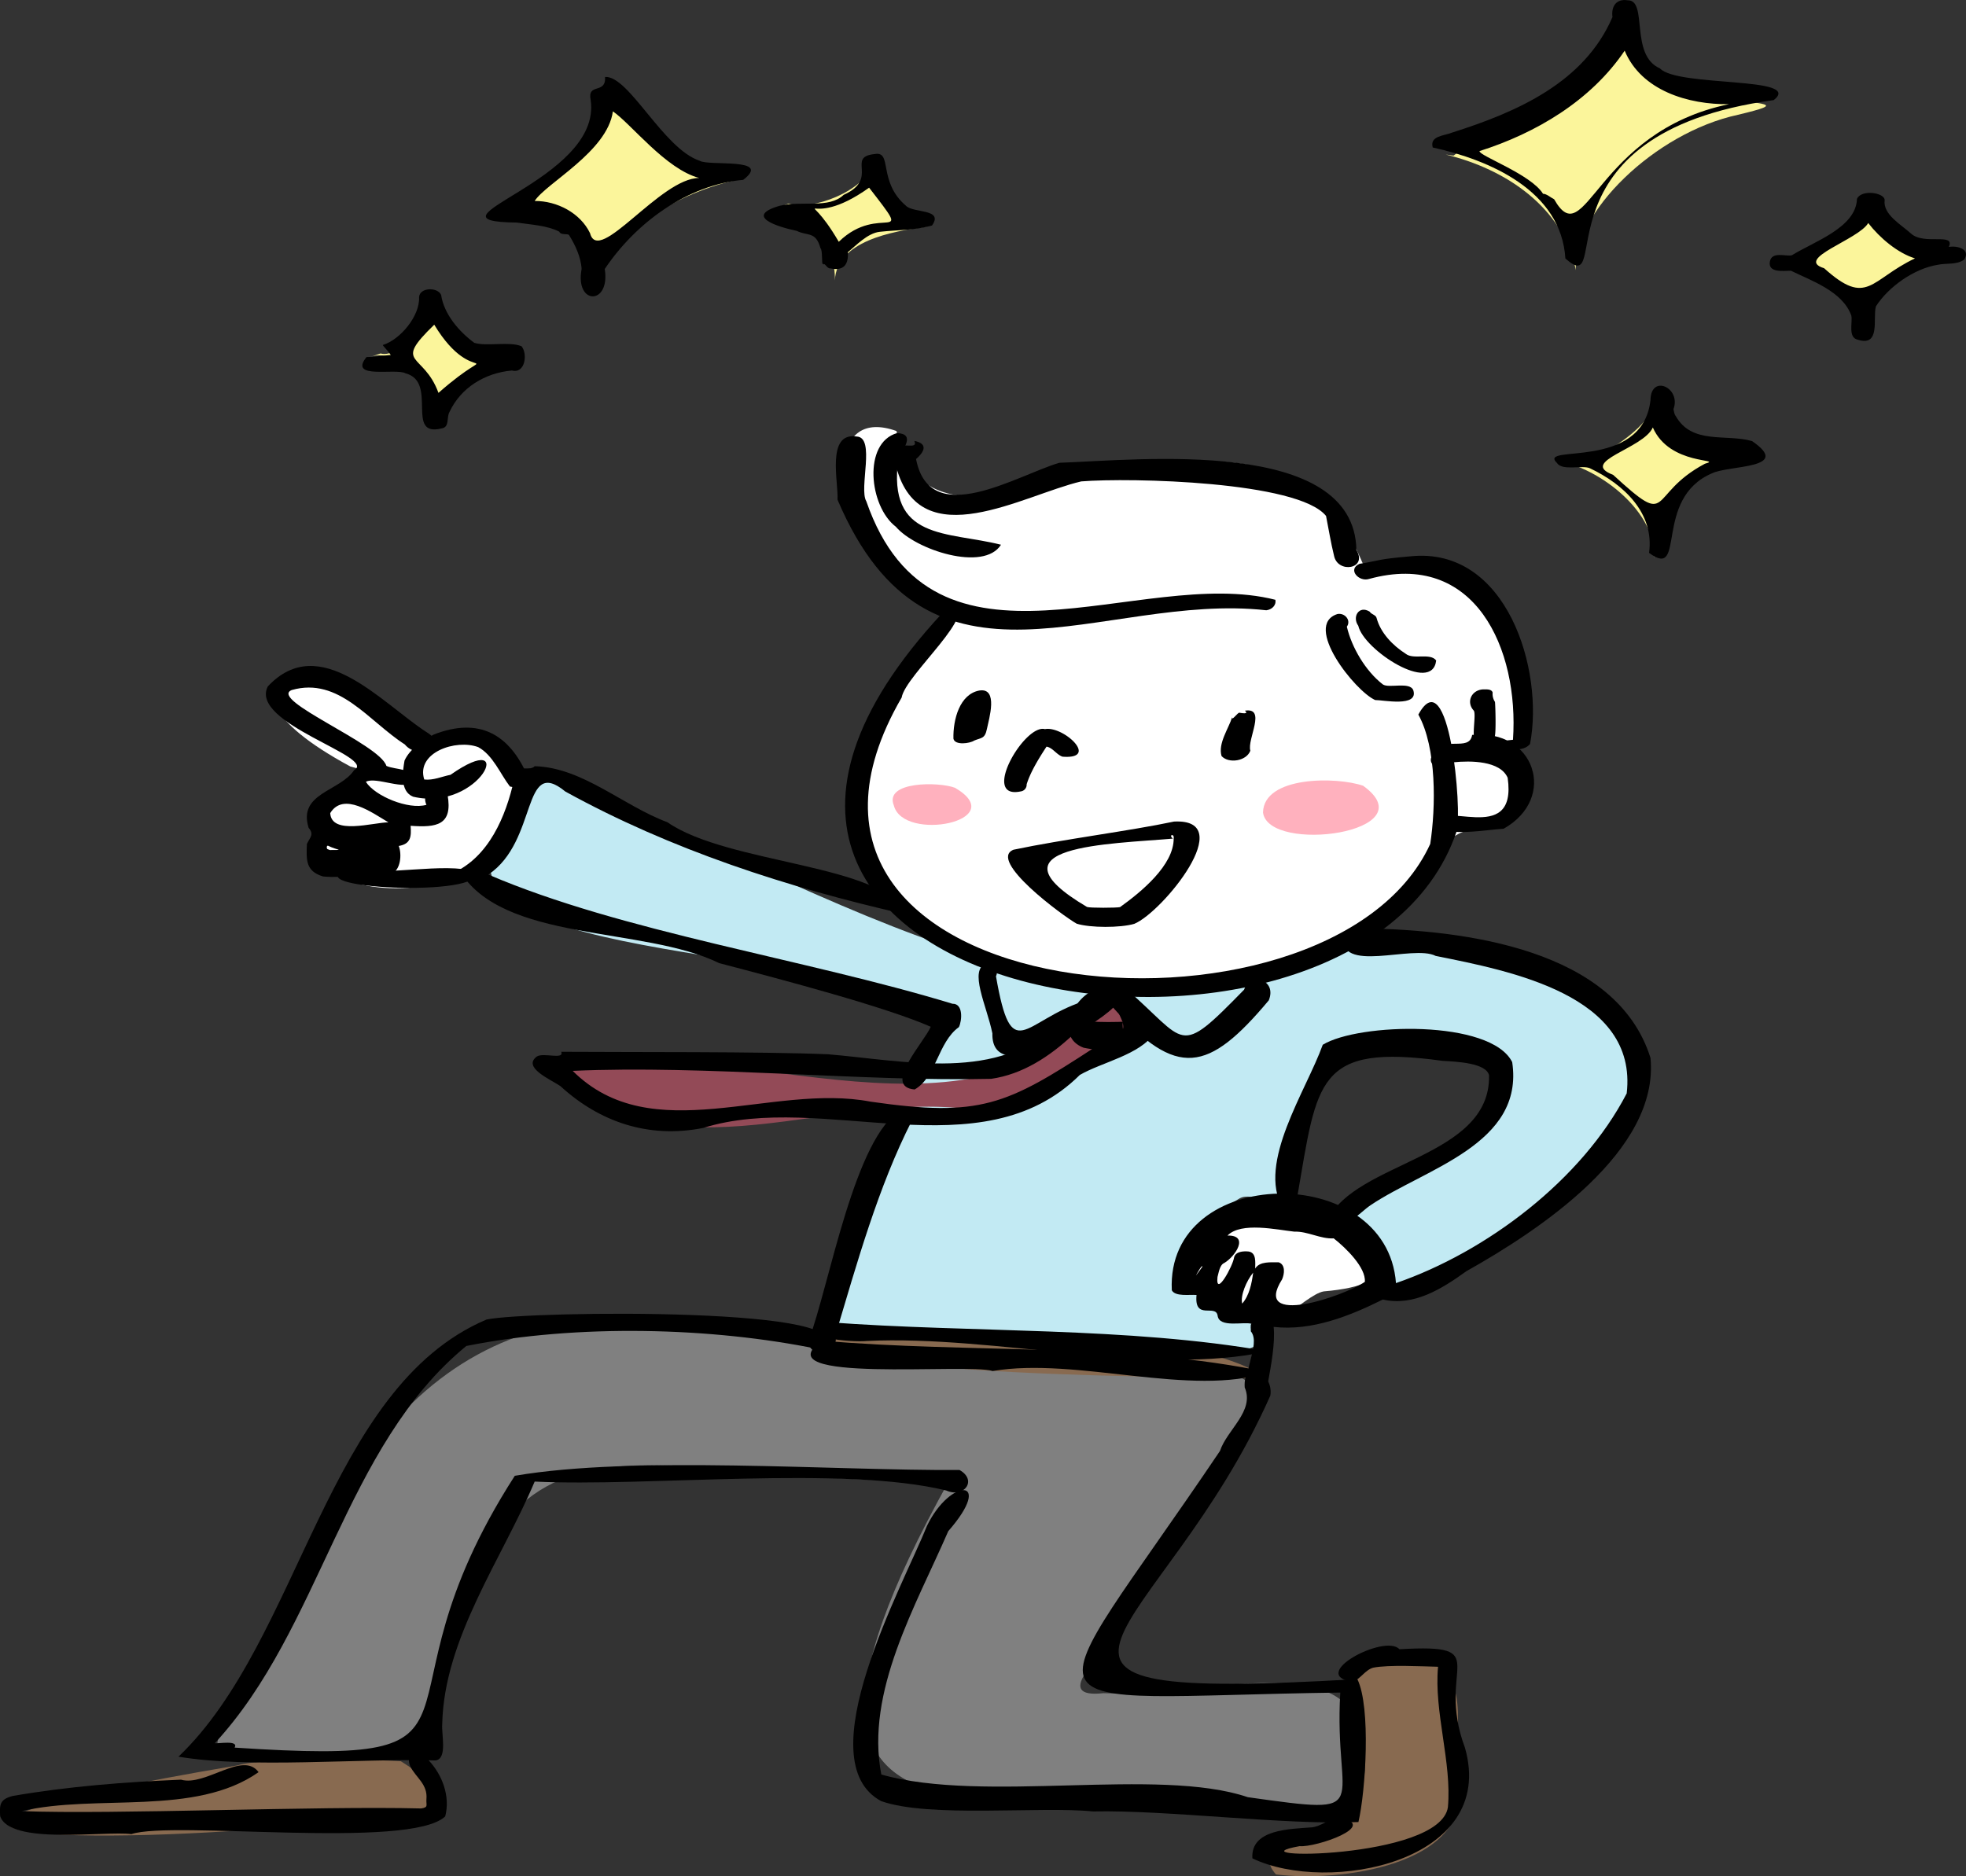 <svg id="レイヤー_1" data-name="レイヤー 1" xmlns="http://www.w3.org/2000/svg" viewBox="0 0 1256.8 1199.6"><rect x="0" y="0" width="1256.8" height="1199.6" fill="#333333" stroke="none"/><defs><style>.cls-1{fill:#fff;}.cls-1,.cls-2,.cls-3,.cls-4,.cls-5,.cls-6,.cls-7,.cls-8{fill-rule:evenodd;}.cls-2{fill:#c2eaf3;}.cls-3{fill:#934a57;}.cls-4{fill:gray;}.cls-5{fill:#886a50;}.cls-7{fill:#ffb1be;}.cls-8{fill:#fbf59b;}</style></defs><g id="レイヤー_1-2" data-name="レイヤー 1"><path class="cls-1" d="M579.5,428.9c-118.2,170.6,132.3,240,261.6,183.3,82.5-18.3,61.4-87.3,113.6-82.6,19.8-5.5,22.3-18,25.6-32.7,2.7-12.2-9.3-4.6-10.6-13.5,18.6-64.9-20.9-137.9-95.6-119.1-64.8-165.1-277.5,32.6-299.8-88.9-42.4-15.2-40.9,41.6-17.6,75.1,15.9,23.5,52.6,40.2,47.1,47.4S569.2,436.6,579.5,428.9Z" transform="translate(-1.2 0.2)"/><path class="cls-1" d="M852.7,779.7c32.4,22.3,47,41.3-5.3,45.8-12.6,2.1-41.9,37.4-42.7,9.7-7.7,5.1-17.7,10.7-23.7.2-24.7-11.1-36.5-28.4-9.8-52.5C791,757.6,826.8,776.2,852.7,779.7Z" transform="translate(-1.2 0.2)"/><path class="cls-1" d="M335.6,505.2c2.2,92.1-202.2,76.2-111.4-6.7,6.6-5.3,10.5-6.4,1-8.6-110.9-59.8-6-84.1,43.8-16.2.5.1,8.8,2.9,8.9,2.7C297.5,451.6,330.7,482.7,335.6,505.2Z" transform="translate(-1.2 0.2)"/><path class="cls-2" d="M875.5,598.3c237.5,27.1,218.9,131,19.8,231.5-20.7-1.8-10.8-33.7-43.6-51.5,240.6-87.8-12.7-206.8-31.5-13.9-3.2,9.7-17.7-3.2-26.5,1.6-18.6,10.4-46.8,40.5-31.5,54.5,29.6,13.5,9.9,25.4,47.9,22.7,26.4,52.6-240.4.2-278.2,8.4,7.9-63.3,38-122.4,59.6-182.7,24-20.2,12.2-17-5.4-23.4-68.6-47.3-345.5-26.6-253.2-131.1.2-10.8,7.4-18.4,9.9-19C515,553.1,691.9,693.8,875.5,598.3Z" transform="translate(-1.2 0.2)"/><path class="cls-3" d="M712.8,635.6c56.7,10.8-62.9,69.3-82.6,75C539,692.5,424.4,761,356.4,680.2,478.3,659.9,625.9,744.9,712.8,635.6Z" transform="translate(-1.2 0.2)"/><path class="cls-4" d="M536.1,863.2c282.1,39.8,341.5-58,175.9,185.7-7.7,10.4-37.9,37.1-5.5,33.5,77.8,3.3,199.1-45.5,157,81.3C675.2,1122.9,449,1231.9,608,946.4c-205.9,5-296.1-80.7-334,177.5-168.5-8.4-155.9,36.8-82.2-112.4C261.5,844.5,367.8,814.1,536.1,863.2Z" transform="translate(-1.2 0.2)"/><path class="cls-5" d="M865.6,1082.2c-14.7-14,33.1-24.6,45.7-20.5,34.4,8,16.3,52.8,22.9,77.5,7.5,53.9-77.5,64.1-117.3,59.1-26.4-29.9,91,.3,47.1-119.1" transform="translate(-1.2 0.2)"/><path class="cls-5" d="M153.4,1128.5c10.3-4.1,76.4-4.3,104-2.6,65.2,40-37,47.7-68.1,41.6C44.1,1180.3-119.5,1174.6,153.4,1128.5Z" transform="translate(-1.2 0.2)"/><path class="cls-5" d="M530.7,852.7c62,8.6,226.2-10.7,280.9,28.8-29.7-1.9-308.1.8-278.4-31.4" transform="translate(-1.2 0.2)"/><path class="cls-6" d="M609.4,385.7c20,4.2-29.4,45.5-31.8,60.1C461.1,646.6,850.9,680.6,915.5,539.4c3.6-23.5,4.2-61.5-7.6-82.7,19.8-36.2,28.2,62,24.5,74.6C867.5,723.2,361.3,642.4,609.4,385.7Z" transform="translate(-1.2 0.2)"/><path class="cls-6" d="M631.7,615.7c4.7-.4,8.3,4,6.2,8.3,10.1,57.9,17.4,28.7,55.7,16.1,6-7.7,17.2-11.9,26.5-8.9,40.8,35.2,33.2,45.6,76.4,1.4,3.9-11.4,21.2-6.6,15.8,6.8-38.8,46.3-58.7,50.1-99.5,4.7-12.1,12.2-78.1,51.9-77.2,16.4C632,642.8,620.2,620,631.7,615.7Zm-.1,10.9Z" transform="translate(-1.2 0.2)"/><path class="cls-6" d="M343,489.7c30.6.8,56.3,25.2,84.8,35.8,38.9,27.1,140.1,26.8,151.8,58.8-74.9-17-149.5-41.2-217-78.4-28.1-23.1-17.2,31.6-49.2,53.1,85.8,36.8,201.8,53.7,296.7,82.6,7-.2,6.1,10.8,4.1,14.9-13.5,9.7-14.4,32-28.3,39.9-20.8-1.8,6.1-30.2,10.3-40.1-28.7-12.6-93.3-29.7-135.3-40.7-48.4-23.8-139-13-166.2-59.6,21.6-12.1,31.5-38.8,36.1-62.4C332.9,489,340.2,492.9,343,489.7Z" transform="translate(-1.2 0.2)"/><path class="cls-6" d="M526.7,857c93.2,8.2,195.5,1.1,285,20.2-48.8,16.3-121.9-9.9-175.9-.8C619.9,871.2,487.3,884.8,526.7,857Z" transform="translate(-1.2 0.2)"/><path class="cls-6" d="M530.4,845.2c92.7,6.9,191.4,2.8,281.1,18.6-72.8,16.4-174-10.5-256.1-6.6C545.9,858.2,505.9,855,530.4,845.2Z" transform="translate(-1.2 0.2)"/><path class="cls-6" d="M798.9,1148.9c83.8,11.8,54.7,7.2,59.1-66.9-213,2.9-197.5,24.4-76.9-154.5,4.5-13.6,22.3-25.5,15.8-40.6-1.2-19.2,18.7-9.5,16.4,5.2-69.6,157-203.2,196.4,55.6,181.3,8.8,17.9,5.3,71.7.7,91.4-47.7,2-122-7.8-169.8-6.8-33.5-3.4-104.7,4.3-135.3-6.6-47.9-25.7,14.1-138,29.3-176,15.1-31.2,43.5-30.8,13.6,3.4-20.6,47.5-53.1,102.7-42.8,155.6C630.3,1153.1,741.4,1129.4,798.9,1148.9Zm5.4-261.1Zm1.2-.1h0Z" transform="translate(-1.2 0.2)"/><path class="cls-6" d="M151.2,1117.2c183,12,79.8-19.4,179.1-173.8,76.4-13.1,203.7-3.2,284.3-3.7,11.6,6.5,2.9,18.2-8.5,13.1-65.8-16.1-191.2-2.2-263.1-5.7-21,49.7-57.9,100.2-59.1,155-.6,6.5,3.5,22.1-4.2,23.3-49.5-1.4-118.2,5.3-164.4-2.4,78.2-74.6,94.3-235.9,196.9-279.5,26.1-5.7,252.5-8.3,212.1,18.9-68-14-154.1-16.2-225-2-78.3,64.2-92.9,180.6-160.8,254C140.6,1114.8,154,1112.2,151.2,1117.2Z" transform="translate(-1.2 0.2)"/><path class="cls-6" d="M267.7,1118.6c4.3-.3,6.9,3.4,7.5,6.7,8.7,9.2,14,23.1,10.6,35.9-22.7,21.4-174.5,2.5-200.6,11.3-16.8-2.2-77.8,7.2-83.9-11.5-.5-7.7,0-10.8,8.1-12.9,35.4-6.1,71.4-8.9,107.5-10.4,15.6,4.5,39.6-18.6,49.6-4.8-40.6,28.5-103.4,13.7-151.4,24.9,58.3,2.3,189.3-3.4,255.3-1.7,4.9-.7,3.1-2.1,3.4-5.9.9-9.6-6.6-13.7-10.3-20.9C259,1118,274,1120.3,267.7,1118.6Zm6.9,5.9Z" transform="translate(-1.2 0.2)"/><path class="cls-6" d="M895.8,1054.3c62.3-3.6,22.5,11,41.9,63,20.9,73.2-87.7,93.9-135.9,70.7-1.2-18.8,24.3-18.7,37.8-19.8,6.1-.5,11.2-5.6,17.7-6.3,26.6,5-15.1,19.3-25.3,18.3-47.2,8.5,89.8,9,94.8-24.9,2.6-28.5-9-61.1-6.3-89.8-10-.2-31.5-1.4-41.5.6-5.2,1.5-8.1,7.3-13.2,9.1C836.8,1070.5,886.7,1044.2,895.8,1054.3Z" transform="translate(-1.2 0.2)"/><path class="cls-6" d="M669.2,466c11.7-2.3,35.2,19.5,11.2,17.6-3.8-1.3-6.3-5.8-10.2-6.4-4.7,7.2-10.2,16-12.7,24.1a4.3,4.3,0,0,1-3.7,4.5C627.7,511.4,656.2,462.4,669.2,466Zm-12.3,36.8Z" transform="translate(-1.2 0.2)"/><path class="cls-6" d="M751.7,525.1c41.7-2.2-7.4,58-25.4,65.4-9,2.6-28.1,2.6-36.8-.1-9.1-5.1-57.1-40.6-40.4-47.3C681.4,536.3,723.4,531.1,751.7,525.1ZM751,536c-39.9,3.5-121.6,4.3-54.9,43.7,1.9.7,18.9.6,21.1.1,13.4-9.6,34.5-26.8,34.3-44C752,532.5,747.9,533.6,751,536ZM650.5,555.7Z" transform="translate(-1.2 0.2)"/><path class="cls-6" d="M797,454.2c14.1-2.3,1.3,18.3,3.5,25.6-2.5,6.7-13.9,8.4-18.4,3.4-2.4-8.1,4.6-17.7,6.8-24.9-.5,3,3.5-3,4.6-2.8S800,456.7,797,454.2Z" transform="translate(-1.2 0.2)"/><path class="cls-6" d="M627.3,441.3c12.3-1.9,6.1,18.2,4.8,24.6s-3.6,5.5-8.1,7.4c-2.8,1.9-12.4,3.2-13.3-1.2C610.4,459.8,614.7,443.6,627.3,441.3Z" transform="translate(-1.2 0.2)"/><path class="cls-6" d="M942.3,469.7c39.8-4.1,55,40.3,20.1,60-10,.4-36.4,5.6-43.5-2.2,0-18.7,52.6,15,46.1-30.4-4.8-11-23.9-11-34.6-9.9-3.1,6.7-19,3.6-13.3-5C923,469.2,940.5,481.1,942.3,469.7Z" transform="translate(-1.2 0.2)"/><path class="cls-6" d="M585.7,281.7c10.1,2,5.1,8.2,1.1,11.6,8.8,45.6,64.6,10.3,91.6,2.4,51.1-1.8,188.7-16.7,189.9,55.8,7.4,12.2-12,15.2-14.3,3.6-2-8.1-3.5-17.3-5.1-25.4-17.8-22.2-125.2-24.6-156.5-22.1-37.2,8.7-102.7,48.3-118.2-9,.6-3.5-.9-11.1.9-12C577.1,282,588.4,287.8,585.7,281.7Z" transform="translate(-1.2 0.2)"/><path class="cls-6" d="M548.8,278.9c12.3.4,1.3,33.3,6.2,41.4,43,124.2,175,40.9,261.5,63,.7,3.7-2.4,6.3-5.8,6.7-105.8-11.8-215.1,68.2-274.1-70.7C537.3,308.3,529.2,275.9,548.8,278.9Z" transform="translate(-1.2 0.2)"/><path class="cls-6" d="M574.7,276.7c12.2.6,3.4,10.6.8,16.2-7.3,52.8,31.3,46.5,65.6,55.2-11,17.5-54.6,3.3-67.2-11.5C556.7,323.5,552.7,282.9,574.7,276.7Z" transform="translate(-1.2 0.2)"/><path class="cls-6" d="M902.9,355.5c61.7-6.4,85.5,72.9,76.4,120-7,8.6-30-1.4-10.9-2.7,4-58.1-24.3-121.5-92.1-102.8-6.5,2-13.9-6.2-6-9.7C884.2,358.1,880.8,357.4,902.9,355.5Z" transform="translate(-1.2 0.2)"/><path class="cls-6" d="M856.2,392.4c4.7-.9,8.9,4,6,8.1,3.1,13.3,12,28.4,23,36.9,3.8,2.7,17.4-2,19.5,3.8,3.4,11-19.6,6.1-24.4,6.2C867.3,441.6,833.9,399.5,856.2,392.4Zm.8,11Z" transform="translate(-1.2 0.2)"/><path class="cls-6" d="M876.8,390.9c1.1,1.8,3.9,2,4.4,4,2.5,9.5,10.3,17.6,18.6,22.9,4.9,4,15.7-.8,19.5,4.3-2.5,21.7-46.3-6.7-49.8-22.2C865.4,394.2,870,386.6,876.8,390.9Z" transform="translate(-1.2 0.2)"/><path class="cls-6" d="M949,440.6c2.1,0,5.7-.4,6.4,2a9.2,9.2,0,0,0,1.5,6c.3,3.2.7,18.9-.1,22s-11.5,3.7-13,1.1,1.1-15.6-.5-17.6C938.4,448.8,941.7,441.2,949,440.6Zm-.1,11Z" transform="translate(-1.2 0.2)"/><path class="cls-6" d="M338.7,496.5c-11.9-27.7-31.5-38.2-60.1-27.1-7.2,3.6-15.5,9.4-18.8,16.7-1.2,7-3.1,19.7,5.5,23.1,43.1,10.1,67.5-44.6,23.9-14-5.2,1-11.1,3.7-16.8,3-5.4-17.3,20.3-26,34.5-20.7,9.4,5,14.3,17.5,20.3,25.2C331.7,503.9,341.1,503.4,338.7,496.5Z" transform="translate(-1.2 0.2)"/><path class="cls-6" d="M224.7,555.3c22.7,5,60.4-4.4,80.4,1.8C313.4,574.1,185.1,567.9,224.7,555.3Z" transform="translate(-1.2 0.2)"/><path class="cls-6" d="M287.3,508c-5.4-6.3-17.6-3.1-13.5,6.4-11.5,3.3-32.9-5.6-38.7-14.7,6.3-3.7,26.1,6.3,30.3-.5,1.4-8.4-11.4-7-17.2-9.7-4.2-14-75.6-42.3-60.5-48.5,30.2-8.6,49.2,20,72.3,34.8,8.6,10.5,29,1.3,14-7.8-28.8-18.6-68.3-64.9-101.6-29.3-12.2,23.7,70.3,45.1,55.2,53.5-9.1,13.7-36.1,14.6-29.1,36.9,3.6,4.3,1,5.9-1.1,10.3-.4,10.2-.9,17.4,10.3,20.8,13.1,1.3,30.9-1.8,43.6-1.7,6.1-2.2,6.9-12.5,4.8-17.8,7.8-1.3,8.1-6.1,7.6-12.9C280.2,529,290.8,527.5,287.3,508Zm-75,11.7c8.4-13.8,26.9-.2,37.2,5.9C239.9,525.6,213.1,534,212.3,519.7Zm-.2,23.6c-.6-.3-1.1-.3-1.6-.6s-.7-2.1.3-2.2C217,543.6,222,543.2,212.1,543.3Z" transform="translate(-1.2 0.2)"/><path class="cls-6" d="M710.1,630.2c2.1-.1,5.2-.2,6.1,2.1,3.8-.3,9.6,0,8.4,5.2,12,27.7-3.7,37.8-30.7,32.2-18.5-7.1-7-31.5,7-37C702.6,630.6,710.1,633.4,710.1,630.2Zm.8,10.9c-6.8-.9-9.6,6.5-10.5,11.7-.5.7,18.9.5,18.6.2s-.1,6.2.2,4.2c.7-4.8-4-9.7-4.1-14.2S712.2,641.5,710.9,641.1Z" transform="translate(-1.2 0.2)"/><path class="cls-6" d="M360,672.3c40.6.3,129.5-.2,170.7,1.6,48.1,4,110.5,18.4,147-21,4.9-2.3,12.9-3.4,18-.2,5.9,6.2-3.8,10.2-9.2,9.3-14.4,13.3-31.5,24.7-51.7,27.6-81.7,1.9-183-8.9-267.5-5.1C418,735,494.4,692,557.8,704.2c70.1,10.1,86.7,2.2,143-34.6,11.7-.8,32.3-26.2,38.6-9.3-9.8,14.1-33.5,18.5-47.9,26.8C628.2,749.9,527.3,697,450.7,721c-34.7,6.9-66.1-3.7-91.3-26.8-6.2-4.2-24.5-11.9-15-18.9C348.7,672.6,362,677.6,360,672.3ZM725.4,658Zm-.2-.9v0Z" transform="translate(-1.2 0.2)"/><path class="cls-6" d="M967.9,678.9c-13.7-27.4-98.2-25.1-121.1-11.1-10.6,29.5-42.1,75.5-25.7,104.2,4.9.9,10.5-1.3,9.4-7,12.9-74.5,12.1-98,93-86.9,9.2.5,28,1.4,29.6,9.3,1.1,53-85.6,55-103.1,92.5,9.9,8.9,19.6-4.4,27.5-9.6C912.1,747,975.8,731.5,967.9,678.9Z" transform="translate(-1.2 0.2)"/><path d="M1056.3,676.2c-21.9-69.8-119.2-81.8-182.8-82.8-2,3.1-11.6-1.2-13.5,4.2-3.9,25.6,44.4,5.8,59,13.4,47.2,9.5,129.4,25,122.1,87.9-28.7,55.4-89.6,101.3-147.5,121.3-5.8-78-147.2-76.1-143.3,4.6,2.3,4.2,11.4,2.6,15.8,3-1.6,16.6,12.4,5.4,13.5,13.3s16.6,3.6,21.6,5.1c-.9.5-.2,4.1-.4,4.8,7.2,8.7-8.5,30.1,1.6,33.6,2.3-.7,8.2,1.2,9.5-1.5,1.7-9.6,4.6-24.5,3.5-34.9,24.6,2.8,49.1-7.2,69.8-17.5,19.9,4.5,37.8-6.9,53.4-18.1C985.1,786.5,1062.1,735.7,1056.3,676.2ZM769.8,809.8c-1.1,1.5-3.8,5.3-4.1,5.6C766.3,814.1,770,807.7,769.8,809.8Zm32.5,3.7c-.9,7-2.5,14.7-7,19.8C794,828.2,798,818.8,802.3,813.5Zm71.4,5.9c-13.5,9.3-72.4,29.2-52.9-1.6,1.5-3.4,2.3-9.4-2.2-10.9-4.9.1-12.1-.8-15,4,0-3.9.9-10.1-4.2-10.9-3.3-.3-8.3-.1-9.3,3.8-.7,5.4-12,26-10.6,12.5.8-2.8,1.4-7.8,4.4-9,6.9-4.1,16.2-17.8,2-17.5,8.7-8.9,31.5-3.7,42.7-2.5,8.6-.3,16.7,4.8,25.2,4.3C861.6,797.7,874.5,810.3,873.7,819.4Z" transform="translate(-1.2 0.2)"/><polygon class="cls-6" points="827.5 832.4 827.5 832.4 827.5 832.4 827.5 832.4"/><path class="cls-6" d="M577.8,709.1c3.8-.3,7.9,3.3,6.4,7.1-21.7,42.6-35.2,91.4-49,137.5,3.1,12.1-18,15.1-17,3.1C531.6,820.9,547.6,725.8,577.8,709.1ZM532.8,860l-.2.5Z" transform="translate(-1.2 0.2)"/><path class="cls-7" d="M872.6,502.2c-17-5.9-63.5-6.3-64,17.1C812.1,546,914.3,532.2,872.6,502.2Z" transform="translate(-1.2 0.2)"/><path class="cls-7" d="M611.7,503.5c-10.2-3.9-45.4-4.3-39.1,11.3C578.7,538.5,647.9,524.7,611.7,503.5Z" transform="translate(-1.2 0.2)"/><path class="cls-8" d="M322.2,130.9c25.7-13.8,74-48.3,64.7-76,23.3,22.6,47.9,60.6,87,59.5-39.6,8.4-80.4,33-95.6,69.2,4-36.4-26-52.6-59.2-53.1" transform="translate(-1.2 0.2)"/><path class="cls-6" d="M388,49c15.2-1,37.2,45.9,60.5,53.6,5.9,3.6,46.7-2.3,27.8,12.2-35.9,3.2-68.9,27.7-88.5,57,3.7,23.3-19.2,23.3-14.8,0-.4-7.7-4.3-15.8-8.1-21.8-1.3-1-5.2.3-6.2-2.1-7.9-4-17.8-4.4-27.1-5.8-66-.7,54.8-26.7,47.2-78.3C376.5,52.4,388.7,60.4,388,49Zm5,22c-3.5,25.8-42.9,46-50,57.3,14.3-.1,29.2,7.7,35.4,20.6,5.4,21.1,45-35.4,69.8-35.3C426.8,108,404.7,79,393,71Z" transform="translate(-1.2 0.2)"/><path class="cls-8" d="M505.3,130c15.3,4.7,48.2-7.8,54.9-26.1,1.5,18.2,15.8,36.2,33.3,40.8-22.2,3.1-57.4,9.2-58.6,34.4.6-22.2-15.3-40.3-38.2-45.9" transform="translate(-1.2 0.2)"/><path class="cls-6" d="M560.3,98.3c11.7-2.2,1.8,17.5,20.1,33.1,4.7,4.8,24.3,1.7,16.6,12.6-11.6,3.2-21.4,2.7-33.3,4-8,.8-15.5,9.1-20.5,13,.5,7.5-2.3,12.3-11.2,10.4-2,.4-4-4.3-4.1-2.1,0-.7.2-.7-.7-.7s0-8.7-1.5-10.1c-3-11-8.2-7.6-15.2-11.1-12.9-2.7-33.5-9.4-11-16,14.4-3.5,31.6,2,41-7C563.6,114,541.8,100.2,560.3,98.3Zm-3.5,21.5c-41.7,29.8-42.9-5.7-19.4,34.6C563.7,128.8,586.8,158.5,556.8,119.8Z" transform="translate(-1.2 0.2)"/><path class="cls-8" d="M244.5,225.8c12.4,3.6,32.5-23.1,33.9-35.7,6.5,24.8,29.7,39.2,54.3,41.2-23,4.9-45.6,16.4-53.7,39.9,2.2-16.4-20.6-50.9-41.3-43.1" transform="translate(-1.2 0.2)"/><path class="cls-6" d="M245.9,220.4c11.3-3.5,23.8-18.7,23.2-30.6.4-6.4,12-6.5,14.1-1.4,1.8,12.2,11.4,23.4,21.2,30.6,8,2.5,22.5-1.1,30.2,2.2,4,4.7,2.4,17.7-6.1,15.5-17.3,1.5-32.7,11-39.9,26.4-2.1,3.4.2,9.8-5,10.6-23.8,6-2.1-29.8-23.2-35.2-6.1-3.5-36.7,4.2-24.9-10.4,4.4,0,9.8-.8,14.8-1.3C252.9,228,245.7,220.7,245.9,220.4Zm32.9-13c-27,26.2-6.9,17.3,2.7,43.6C322.2,215.2,304.9,250.7,278.8,207.4Z" transform="translate(-1.2 0.2)"/><path class="cls-8" d="M930.4,99.3c11-9.5,114.1-41.6,110.6-93.8-4.1,75.4,138.2,51.7,71.2,67.7-53.3,11.5-105.7,63.1-103.6,99.3-8.2-40.2-44.8-64.6-83.2-73.9" transform="translate(-1.2 0.2)"/><path class="cls-6" d="M1041.7,0c13.2-.4,1.1,35,20.6,43.5,11.4,12.2,92.2,5,72.8,20.3-156.5,21.4-101.8,128.9-133.2,101.3-2.7-43.6-48.8-63.1-84.8-71-2.1-7.6,7.5-7.4,12.6-9.6C971,71.4,1014,52.6,1032,10.7,1031.1,4.2,1034.2-1.2,1041.7,0Zm-1.9,32.2C1018.2,64.2,983,85,947,96.4c-.4,3,32.9,14.8,40.6,27.3,2.3,0,4.7,2.3,7.1,3.5,20.3,35.8,26-43,111.8-60.8C1080.5,66.8,1050.4,57.7,1039.8,32.2Z" transform="translate(-1.2 0.2)"/><path class="cls-8" d="M1140.9,167.4c9.1-1.1,65.2-29.9,55.1-42.6-1.3,18.9,31.2,39.6,51.7,38.4-8.2,3.1-69.3,24.5-57.8,53,7.8-23.1-28.7-46.5-48.5-48.8" transform="translate(-1.2 0.2)"/><path class="cls-6" d="M1247,157.7c5.2-1,14.1,1.3,9.9,8-4.6,3.6-11.4,2.2-16.9,3.4-15.2,2.4-31.6,14.1-39.6,26.6-2.1,7.6,3.2,26-11.6,21.3-6.4-1.4-3.2-10.9-4.1-15.4-5.6-15.6-25.6-22.3-38.6-28.7-5.4.1-14.6,1.3-13.5-5.7s10.4-3.2,14.1-4.2c14-8.7,41-17.6,41.6-36,2.6-6.3,17.8-4.1,17.7.8-1.2,9.1,10.5,15.6,16.7,21.2C1231,156.9,1251.4,148.2,1247,157.7Zm-51.5-15.3c-6.2,10.7-47.6,22.9-28.2,28.9,27.7,25,29.4,7.3,58.1-6.3C1214.5,161.7,1202.9,152,1195.5,142.4Z" transform="translate(-1.2 0.2)"/><path class="cls-8" d="M999.8,295.3c7,8.8,62.8-21.7,59.7-43.4-2.9,31.9,39.2,39.6,63.4,39.9-32.9,6.7-63.2,29.7-64.3,65.3,2.1-29.6-34.6-58.2-62.5-62.9" transform="translate(-1.2 0.2)"/><path class="cls-6" d="M1121.2,281.8c26.2,17.9-14.5,15.3-25.5,20.6-38.1,16.2-16.1,68.8-40.3,50.9,3.5-25.6-16.4-43.9-37.6-54-4.6-2.4-17.8,1.8-21.2-3.4-13.3-12.7,54.4,5.8,59.7-40.2.2-17,19.8-8,14.7,5.7.3,1.2.4,3.2,1.5,4.5C1082.9,284.2,1104.6,277.1,1121.2,281.8Zm-63.4-8.7c-5.9,13.6-47.8,21.8-25.4,30.3,38.6,35.4,21,12.9,58.7-7.1C1103.7,292.8,1068.5,297.8,1057.8,273.1Z" transform="translate(-1.2 0.2)"/></g></svg>